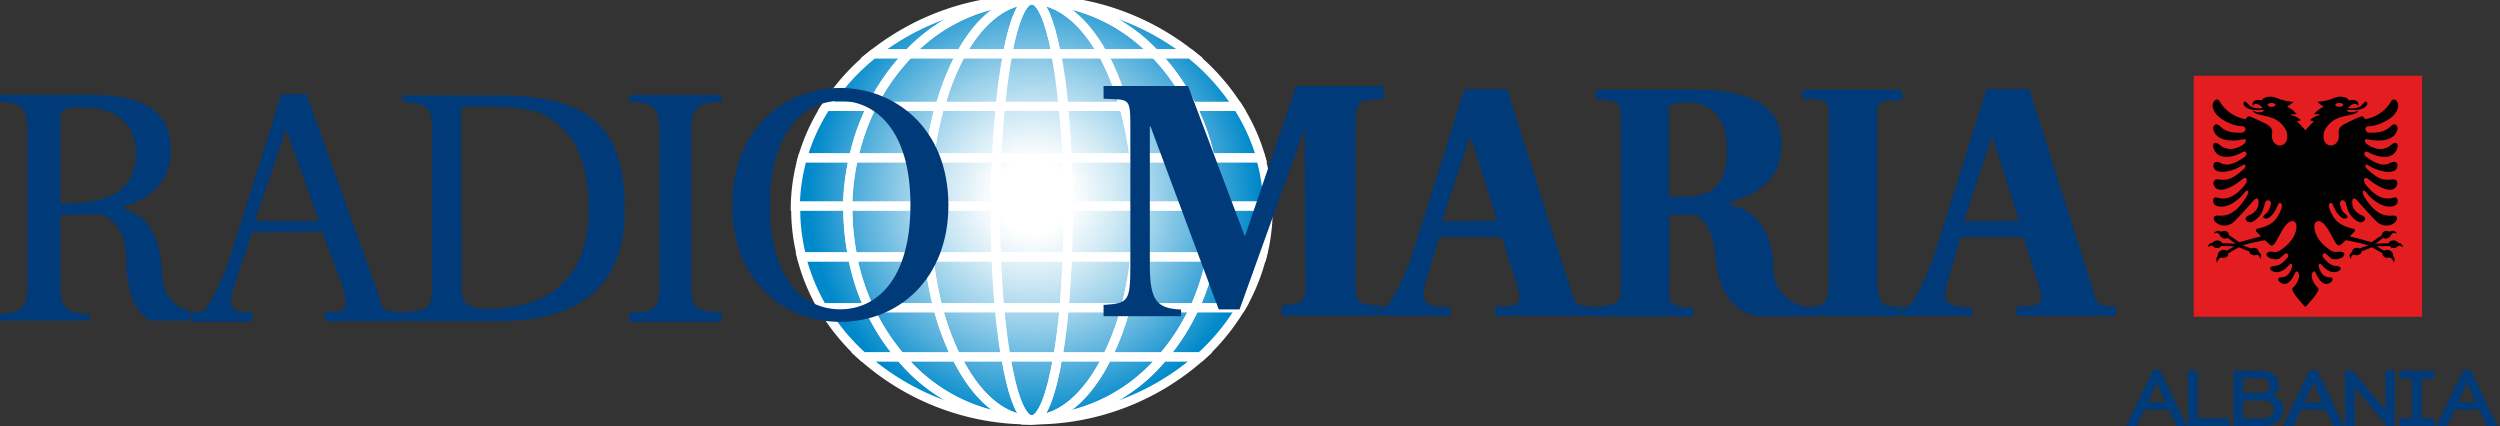 <svg data-name="Layer 1" version="1.1" viewBox="0 0 800 136.46" xmlns="http://www.w3.org/2000/svg">
 <rect x="0" y="0" width="800" height="136.46" fill="#333333" stroke="none"/>
 <defs>
  <style>.cls-1,.cls-5{fill:none;}.cls-2{clip-path:url(#e);}.cls-3{fill:url(#d);}.cls-4{clip-path:url(#f);}.cls-5{stroke:#fff;stroke-width:0.87px;}.cls-6{fill:#003a79;}.cls-7{fill:#0081c8;}</style>
  <clipPath id="e" transform="translate(.01 -.66)">
   <path class="cls-1" d="m76.28 21.33c0 11.13 10.15 20.15 22.68 20.15s22.68-9 22.68-20.15-10.16-20.16-22.64-20.16-22.68 9-22.68 20.16" fill="none"/>
  </clipPath>
  <radialGradient id="d" cx="189.13" cy="834.83" r=".95" gradientTransform="matrix(22.7,0,0,-22.7,-4194.1,18970)" gradientUnits="userSpaceOnUse">
   <stop stop-color="#fff" offset="0"/>
   <stop stop-color="#fff" offset=".16"/>
   <stop stop-color="#f2f9fc" offset=".23"/>
   <stop stop-color="#d1eaf5" offset=".37"/>
   <stop stop-color="#9bd1ea" offset=".56"/>
   <stop stop-color="#51aedb" offset=".78"/>
   <stop stop-color="#0089ca" offset="1"/>
  </radialGradient>
  <clipPath id="f" transform="translate(.01 -.66)">
   <rect class="cls-1" x="-.01" y=".46" width="203.02" height="41.58" fill="none"/>
  </clipPath>
 </defs>
 <g transform="translate(12.238 46.68)">
  <g class="cls-2" transform="matrix(3.335 0 0 3.335 -12.271 -48.214)" clip-path="url(#e)">
   <rect class="cls-3" x="76.29" y=".51" width="45.36" height="40.31" fill="url(#d)"/>
  </g>
  <g class="cls-4" transform="matrix(3.335 0 0 3.335 -12.271 -48.214)" clip-path="url(#f)">
   <g fill="none" stroke="#fff" stroke-width=".87px">
    <path class="cls-5" transform="translate(.01 -.66)" d="m81.35 21.25v-0.36h-5v0.36a18.08 18.08 0 0 0 0.58 4.52h4.9a23.13 23.13 0 0 1-0.48-4.52z"/>
    <path class="cls-5" transform="translate(.01 -.66)" d="m81.9 16.27h-4.9a18 18 0 0 0-0.69 4.62h5a22.3 22.3 0 0 1 0.59-4.62z"/>
    <path class="cls-5" transform="translate(.01 -.66)" d="m81.81 25.77h-4.91a18.83 18.83 0 0 0 2 4.88h4.45a21.38 21.38 0 0 1-1.54-4.88z"/>
    <path class="cls-5" transform="translate(.01 -.66)" d="m83.39 30.65h-4.45a20.45 20.45 0 0 0 3.87 4.71h3.59a20.3 20.3 0 0 1-3.01-4.71z"/>
    <path class="cls-5" transform="translate(.01 -.66)" d="m99 1.1a24.25 24.25 0 0 0-15.18 5.18h3.37a16.44 16.44 0 0 1 11.81-5.18z"/>
    <path class="cls-5" transform="translate(.01 -.66)" d="m114.19 6.28a24.22 24.22 0 0 0-15.19-5.18 16.44 16.44 0 0 1 11.82 5.19z"/>
    <path class="cls-5" transform="translate(.01 -.66)" d="m86.41 35.36h-3.59a24.08 24.08 0 0 0 16.18 6.05 16.6 16.6 0 0 1-12.59-6.05z"/>
    <path class="cls-5" transform="translate(.01 -.66)" d="m83.64 11.33h-4.38a18.5 18.5 0 0 0-2.26 4.94h4.9a21.17 21.17 0 0 1 1.74-4.94z"/>
    <path class="cls-5" transform="translate(.01 -.66)" d="m87.19 6.28h-3.37a20.8 20.8 0 0 0-4.56 5.05h4.38a20 20 0 0 1 3.55-5.05z"/>
    <path class="cls-5" transform="translate(.01 -.66)" d="m114.37 11.33h4.38a20.77 20.77 0 0 0-4.56-5.05h-3.36a20 20 0 0 1 3.54 5.05z"/>
    <path class="cls-5" transform="translate(.01 -.66)" d="m114.62 30.65h4.45a18.6 18.6 0 0 0 2-4.88h-4.9a21.64 21.64 0 0 1-1.55 4.88z"/>
    <path class="cls-5" transform="translate(.01 -.66)" d="m99 41.41a24.09 24.09 0 0 0 16.19-6.05h-3.59a16.59 16.59 0 0 1-12.6 6.05z"/>
    <path class="cls-5" transform="translate(.01 -.66)" d="m116.65 21.25a22.56 22.56 0 0 1-0.45 4.52h4.9a17.89 17.89 0 0 0 0.58-4.52v-0.36h-5c-0.03 0.11-0.03 0.24-0.03 0.36z"/>
    <path class="cls-5" transform="translate(.01 -.66)" d="m116.65 20.89h5a18.13 18.13 0 0 0-0.69-4.63h-4.87a23 23 0 0 1 0.56 4.63z"/>
    <path class="cls-5" transform="translate(.01 -.66)" d="m111.6 35.36h3.59a20.45 20.45 0 0 0 3.87-4.71h-4.45a20.06 20.06 0 0 1-3.01 4.71z"/>
    <path class="cls-5" transform="translate(.01 -.66)" d="m114.37 11.33a21.79 21.79 0 0 1 1.74 4.94h4.89a18.61 18.61 0 0 0-2.24-4.94z"/>
    <path class="cls-5" transform="translate(.01 -.66)" d="m83.39 30.65a20.3 20.3 0 0 0 3 4.71h5.36a25.42 25.42 0 0 1-1.75-4.71z"/>
    <path class="cls-5" transform="translate(.01 -.66)" d="m110.82 6.28h-5a23.79 23.79 0 0 1 2 5.05h6.54a20 20 0 0 0-3.54-5.05z"/>
    <path class="cls-5" transform="translate(.01 -.66)" d="m109.14 20.89h7.51a23 23 0 0 0-0.54-4.63h-7.28a37.45 37.45 0 0 1 0.31 4.63z"/>
    <path class="cls-5" transform="translate(.01 -.66)" d="m108.83 16.27h7.29a21.75 21.75 0 0 0-1.74-4.94h-6.54a33.16 33.16 0 0 1 0.99 4.94z"/>
    <path class="cls-5" transform="translate(.01 -.66)" d="m92.22 6.28h-5a20 20 0 0 0-3.55 5.05h6.54a23.7 23.7 0 0 1 2.01-5.05z"/>
    <path class="cls-5" transform="translate(.01 -.66)" d="m108 30.65h6.64a21.64 21.64 0 0 0 1.58-4.88h-7.32a34.3 34.3 0 0 1-0.9 4.88z"/>
    <path class="cls-5" transform="translate(.01 -.66)" d="m106.24 35.36h5.36a20.07 20.07 0 0 0 3-4.71h-6.6a24.9 24.9 0 0 1-1.76 4.71z"/>
    <path class="cls-5" transform="translate(.01 -.66)" d="m109.14 21.25a40.45 40.45 0 0 1-0.26 4.52h7.32a22.68 22.68 0 0 0 0.45-4.52v-0.36h-7.51z"/>
    <path class="cls-5" transform="translate(.01 -.66)" d="m89.18 16.27h-7.28a22.24 22.24 0 0 0-0.54 4.62h7.51a38.63 38.63 0 0 1 0.31-4.62z"/>
    <path class="cls-5" transform="translate(.01 -.66)" d="m92.22 6.28c1.78-3.22 4.18-5.18 6.78-5.18a16.44 16.44 0 0 0-11.81 5.18z"/>
    <path class="cls-5" transform="translate(.01 -.66)" d="m111.6 35.36h-5.36c-1.84 3.73-4.4 6.05-7.24 6.05a16.59 16.59 0 0 0 12.6-6.05z"/>
    <path class="cls-5" transform="translate(.01 -.66)" d="m90.18 11.33h-6.54a21.36 21.36 0 0 0-1.74 4.94h7.28a33.15 33.15 0 0 1 1-4.94z"/>
    <path class="cls-5" transform="translate(.01 -.66)" d="m105.79 6.28h5a16.44 16.44 0 0 0-11.79-5.18c2.62 0 5 1.96 6.79 5.18z"/>
    <path class="cls-5" transform="translate(.01 -.66)" d="m89.12 25.77h-7.31a21.5 21.5 0 0 0 1.59 4.88h6.6a34.89 34.89 0 0 1-0.88-4.88z"/>
    <path class="cls-5" transform="translate(.01 -.66)" d="m91.77 35.36h-5.36a16.6 16.6 0 0 0 12.59 6.05c-2.83 0-5.39-2.32-7.23-6.05z"/>
    <path class="cls-5" transform="translate(.01 -.66)" d="m88.87 21.25v-0.36h-7.51v0.36a23.2 23.2 0 0 0 0.46 4.52h7.32a38.91 38.91 0 0 1-0.27-4.52z"/>
    <path class="cls-5" transform="translate(.01 -.66)" d="m96 11.33c0.19-1.9 0.43-3.6 0.7-5.05h-4.48a23.69 23.69 0 0 0-2 5.05z"/>
    <path class="cls-5" transform="translate(.01 -.66)" d="m107.83 11.33a23.88 23.88 0 0 0-2-5.05h-4.45c0.28 1.45 0.52 3.15 0.7 5.05z"/>
    <path class="cls-5" transform="translate(.01 -.66)" d="m95.62 16.27h-6.44a38.3 38.3 0 0 0-0.31 4.62h6.64c0.01-1.59 0.05-3.14 0.11-4.62z"/>
    <path class="cls-5" transform="translate(.01 -.66)" d="m89.12 25.77a34.89 34.89 0 0 0 0.88 4.88h5.88c-0.14-1.52-0.24-3.16-0.31-4.88z"/>
    <path class="cls-5" transform="translate(.01 -.66)" d="m102.1 30.65h5.9a34.3 34.3 0 0 0 0.91-4.88h-6.48c-0.09 1.73-0.2 3.36-0.33 4.88z"/>
    <path class="cls-5" transform="translate(.01 -.66)" d="m102.39 16.27h6.44a33.4 33.4 0 0 0-1-4.94h-5.83c0.19 1.53 0.32 3.19 0.39 4.94z"/>
    <path class="cls-5" transform="translate(.01 -.66)" d="m96 11.33h-5.82a33.15 33.15 0 0 0-1 4.94h6.44c0.08-1.75 0.2-3.41 0.38-4.94z"/>
    <path class="cls-5" transform="translate(.01 -.66)" d="m102.49 21.25c0 1.56 0 3.07-0.09 4.52h6.48a40.26 40.26 0 0 0 0.26-4.52v-0.36h-6.65z"/>
    <path class="cls-5" transform="translate(.01 -.66)" d="m102.49 20.89h6.65a37.61 37.61 0 0 0-0.31-4.63h-6.44c0.06 1.49 0.1 3.04 0.1 4.63z"/>
    <path class="cls-5" transform="translate(.01 -.66)" d="m92.22 6.28h4.45c0.62-3.22 1.44-5.18 2.33-5.18-2.6 0-5 1.96-6.78 5.18z"/>
    <path class="cls-5" transform="translate(.01 -.66)" d="m101.34 6.28h4.45c-1.79-3.22-4.17-5.18-6.79-5.18 0.9 0 1.73 1.96 2.34 5.18z"/>
    <path class="cls-5" transform="translate(.01 -.66)" d="m106.24 35.36h-4.74c-0.63 3.73-1.52 6.05-2.49 6.05 2.83 0 5.39-2.32 7.23-6.05z"/>
    <path class="cls-5" transform="translate(.01 -.66)" d="m96.51 35.36h-4.74c1.84 3.73 4.4 6.05 7.24 6.05-1.01 0-1.86-2.32-2.5-6.05z"/>
    <path class="cls-5" transform="translate(.01 -.66)" d="m90 30.65a25.42 25.42 0 0 0 1.73 4.71h4.75c-0.23-1.39-0.44-3-0.6-4.71z"/>
    <path class="cls-5" transform="translate(.01 -.66)" d="m102.1 30.65c-0.16 1.73-0.36 3.32-0.6 4.71h4.75a25 25 0 0 0 1.75-4.71z"/>
    <path class="cls-5" transform="translate(.01 -.66)" d="m95.51 21.25v-0.36h-6.64v0.36a39.1 39.1 0 0 0 0.26 4.52h6.47c-0.05-1.45-0.09-2.96-0.09-4.52z"/>
    <path class="cls-5" transform="translate(.01 -.66)" d="m102.39 16.27c-0.07-1.75-0.2-3.41-0.35-4.94h-6.04c-0.15 1.53-0.27 3.18-0.34 4.94z"/>
    <path class="cls-5" transform="translate(.01 -.66)" d="m95.51 20.89h7c0-1.6 0-3.15-0.11-4.63h-6.78c-0.07 1.49-0.1 3.04-0.11 4.63z"/>
    <path class="cls-5" transform="translate(.01 -.66)" d="m95.51 21.25c0 1.56 0 3.07 0.09 4.52h6.8c0.06-1.45 0.09-3 0.09-4.52v-0.36h-7z"/>
    <path class="cls-5" transform="translate(.01 -.66)" d="m101.5 35.36h-5c0.63 3.73 1.52 6.05 2.49 6.05s1.87-2.32 2.51-6.05z"/>
    <path class="cls-5" transform="translate(.01 -.66)" d="m96.67 6.28h4.67c-0.61-3.22-1.44-5.18-2.34-5.18s-1.71 1.96-2.33 5.18z"/>
    <path class="cls-5" transform="translate(.01 -.66)" d="m95.61 25.77c0.07 1.72 0.17 3.36 0.31 4.88h6.18c0.14-1.52 0.24-3.16 0.31-4.88z"/>
    <path class="cls-5" transform="translate(.01 -.66)" d="m102 11.33c-0.18-1.9-0.42-3.6-0.7-5.05h-4.63c-0.27 1.45-0.51 3.15-0.7 5.05z"/>
    <path class="cls-5" transform="translate(.01 -.66)" d="m95.92 30.65c0.16 1.73 0.36 3.32 0.6 4.71h5c0.23-1.39 0.44-3 0.6-4.71z"/>
   </g>
   <g fill="#003a79">
    <path class="cls-6" transform="translate(.01 -.66)" d="m5.79 20.65c2.6 0 7.26-0.1 7.26-4.78 0-4.35-4.06-4.45-5.34-4.45-1.64 0-1.92 0.23-1.92 1.18zm6.05 0.54c3.9 0.83 3.69 6.2 3.69 6.2 0.16 3.24 2.73 3.56 2.73 3.56v0.93h-3.58c-1.34-0.22-2.57-2.36-2.57-6s-2.51-4.19-2.51-4.19l-3.81 0.05v6.56c0 2.19 0.31 2.82 2.79 2.95v0.62h-8.58v-0.62c2.51-0.16 2.64-0.85 2.64-3.31v-14.16c0-2.42-0.47-2.71-2.64-2.94v-0.62h8.55c2.76 0 8 0.3 7.83 5.33 0.05 3.4-2.64 4.91-4.49 5.38z"/>
    <path class="cls-6" transform="translate(.01 -.66)" d="m160.14 20c3 0 5.56 0.13 5.56-4.55 0-4.36-3-4.65-4.44-4.45-1.61 0.22-1.12 0.48-1.12 1.43zm5.82 0.77c4.44 0.83 4.2 6.2 4.2 6.2a3.63 3.63 0 0 0 3.1 3.56v0.94h-4.08c-2.09 0.11-4.28-1.81-4.55-5.54s-2-4.22-2-4.22l-2.46 0.05v6.25c0 2.2-0.27 2.58 2.3 2.64v0.83h-9.47v-0.92c2.86-0.16 2.52-0.57 2.52-3v-14.22c0-2.42 0.08-2.51-2.4-2.73v-0.88h9.14c3.14 0 8.85 0.29 8.67 5.33 0.06 3.4-2.76 4.9-4.87 5.37z"/>
    <path class="cls-6" transform="translate(.01 -.66)" d="m30.61 22.35-3.15-8.83-3 8.78zm8 9.59h-7.45v-0.93c1.09 0 2 0.28 2-0.92a8.06 8.06 0 0 0-0.5-2.09l-1.77-4.65-6.69 0.06-1.78 5.28a4 4 0 0 0-0.24 1.31c0 1.36 1.45 1.06 2.07 1.06l-0.07 0.93h-5.81v-0.93c0.47 0 0.92 0.21 1.45-0.41a23.1 23.1 0 0 0 2.18-4.65l5-15.84h2.41l6.59 18.34c0.94 2.37 0.22 2.46 2.74 2.57z"/>
    <path class="cls-6" transform="translate(.01 -.66)" d="m143.66 22.29-2.57-8.12-2.73 8.18zm7.39 7.59c0.29 0.54 0.72 0.65 1.9 0.65v0.92h-9.5v-0.93c1.08 0 2.36 0.13 2.36-0.88a8.34 8.34 0 0 0-0.54-2.09l-1.18-3.68h-6l-1.34 4.5a2.82 2.82 0 0 0-0.13 1.07c0 1.31 1.93 1.14 2.54 1.14v0.87h-6.78v-0.93c0.47 0 0.52 0.21 1-0.4a23.39 23.39 0 0 0 2.14-4.61l5-15.84h4.09l5.47 17.25z"/>
    <path class="cls-6" transform="translate(.01 -.66)" d="m193.72 22.29-2.57-8.12-2.72 8.18zm7.39 7.59c0.29 0.54 0.72 0.65 1.9 0.65v0.92h-9.51v-0.93c1.08 0 2.36 0.13 2.36-0.88a8.45 8.45 0 0 0-0.54-2.09l-1.18-3.68h-6l-1.34 4.5a2.81 2.81 0 0 0-0.13 1.07c0 1.31 1.92 1.14 2.54 1.14v0.87h-6.78v-0.93c0.47 0 0.52 0.21 1.05-0.4a23.58 23.58 0 0 0 2.14-4.61l5-15.84h4.09l5.48 17.25z"/>
    <path class="cls-6" transform="translate(.01 -.66)" d="m44.3 11.38-0.06 1.37 0.06 16.35c0 1.12 0.79 1.64 2.32 1.64 2 0 9.86 0 9.86-9.52 0-2.75-0.47-5.77-2.4-7.69-1.53-1.41-2.35-2.19-8-2.19zm-5.56 19.69c2.42-0.13 2.73-0.41 2.73-2.7v-14.53c0-2.42-0.35-2.75-2.8-2.95v-0.62h8.59c9.45-0.11 12.66 3.07 12.7 10.9 0 5.23-2.07 10.77-12.25 10.77h-9z"/>
    <path class="cls-6" transform="translate(.01 -.66)" d="m60.38 31.13c2.54-0.06 2.9-0.38 2.9-2.71v-14.56c0-2.43-0.42-2.82-2.9-3v-0.62h8.87v0.62c-2.18 0.1-2.93 0.33-2.93 3v14.56c0 2.56 0.72 2.59 2.93 2.66v0.92h-8.87z"/>
    <path class="cls-6" transform="translate(.01 -.66)" d="m173.24 30.58c2 0 2.22-0.38 2.22-2.7v-14.57c0-2.43 0.35-2.7-2.49-2.7v-0.87h9.52l0.05 1c-2.62 0-2.42 0-2.42 2.6v14.54c0 2.56 0.62 2.66 2.18 2.66v0.92h-9"/>
    <path class="cls-6" transform="translate(.01 -.66)" d="m87.36 20.8c0-7.4-3.51-10-6.74-10s-6.74 2.63-6.74 10c0 7.15 3.23 10 6.74 10s6.74-2.89 6.74-10m-17.09 0c0-7.47 5.16-11.24 10.35-11.24s10.38 3.8 10.38 11.27c0 6.92-4.66 11.17-10.39 11.17s-10.35-4.25-10.35-11.17"/>
    <path class="cls-6" transform="translate(.01 -.66)" d="m132.81 10.62c-2 0.16-2.75-0.22-2.75 2.41v14.79c0 2.56 0.24 2.47 2.27 2.6v1h-9.33v-1c2.47-0.13 2.25-0.5 2.25-3.24l-0.06-12.56v-1.2l-6.25 17.39h-2l-6.54-17.54h-0.07v13.29c0 3.43 0.67 4.16 3 4.26v0.64h-7.44v-1.08c2.4-0.17 2.57-0.3 2.57-3.9v-13.48c0-2.6-0.22-2.28-2.57-2.41v-1.22h8.11l5.45 14.44 4.92-14.44h8.4z"/>
   </g>
  </g>
 </g>
 <g transform="translate(72.007 46.68)">
  <path d="m703.06-22.446h-73.07v77.123h73.07z" fill="#e41e20" stroke-width=".272"/>
  <g transform="matrix(2.314 0 0 2.314 799 187.92)">
   <g transform="matrix(.1 0 0 .1 -60 -30)"></g>
   <g transform="matrix(.1 0 0 .1 -60 -30)">
    <path d="m41.752-315.38c-4.1-3.556-9.072-10.756-9.002-17.697 0.367-5.176 3.917-8.182 6.21-1.865 3.242 6.974 10.196 18.504 19.778 11.74 4.186-3.073 4.121-7.597-1.619-7.078-7.089-0.485-11.443-4.386-14.615-14.428-0.577-5.523 1.721-5.385 4.926-1.831 4.121 4.728 12.322 11.873 21.369 8.044 5.028-2.107 6.447-6.455-1.149-7.525-7.191 0.105-13.061-4.557-18.904-11.669-3.205-3.934 1.521-7.906 4.359-4.557 2.53 2.174 6.075 6.179 9.112 6.731 3.512 0.69 7.866 0.347 12.689-2.207 5.2-4.353 3.512-7.492-2.8-8.215-4.893 0.243-7.559 2.103-13.871-2.107-11.345-7.668-20.364-17.914-21.774-30.24-0.926-8.106 3.433-10.56 7.056-9.628 9.857 2.535 16.304 20.954 23.123 31.072 2.233 2.916 4.284 2.964 5.735 2.064 2.735-2.345 4.92-4.274 7.655-6.895 0 0 20.062 3.604 30.987 7.165l-12.164 4.323c-4.606-2.543-10.165 0.199-10.165 4.612-4.359 3.014-4.008 6.547-2.127 9.958 0.574-2.375 1.063-5.459 4.506-5.869 4.914 2.033 10.639-0.868 10.639-4.706l14.35-5.64 14.497 8.207c0 5.548 5.257 7.306 10.726 5.808 2.578 1.601 4.235 4.378 5.107 7.348 1.615-4.283 1.277-7.306-1.25-9.407 1.451-5.537-6.309-10.861-12.314-7.315l-10.43-5.989 17.852-0.5c2.071 3.668 9.56 3.87 11.744 0 1.867-0.511 3.445-0.837 7.085 1.869-1.147-4.378-3.38-6.25-6.728-6.25-2.546-4.509-11.754-4.487-13.084 0.588l-18.592 0.517 11.031-7.855c4.118 2.431 9.896-0.271 11.053-4.688 1.642-1.951 3.666-2.868 7.651-1.544-2.054-3.638-4.947-4.723-10.174-2.255-4.769-3.612-11.052 0.77-10.099 4.407l-14.676 9.986c-10.654-3.178-29.949-8.129-29.949-8.129 2.298-2.417 4.628-4.662 6.921-7.112 0.829-1.435-0.437-3.106-2.196-3.454-17.215-3.553-27.072-10.494-33.044-28.132-2.498-7.387 2.903-9.595 4.758-5.076 2.568 6.284 5.4 13.153 13.131 18.471 2.665 1.865 10.601 0.342 5.907-4.11-4.861-4.005-6.954-5.727-9.35-15.465 0-4.933 5.028-7.145 7.833-2.417 3 9.699 3.307 13.876 8.74 20.126 4.117 4.728 9.485 7.906 12.15 7.835 4.796-0.067 9.624-5.247 3.21-9.01-9.419-3.763-12.861-8.905-14.248-13.809-1.516-8.558 0.14-12.701 5.303-8.491 7.322 8.32 21.299 23.818 28.621 31.034 8.205 6.284 17.62 6.488 25.114 0.105 4.289-4.938 2.768-10.251-3.949-9.114-15.155 1.28-26.63-6.246-39.222-26.582-2.465-4.59-3.14-11.183 2.298-6.279 6.275 8.491 15.424 15.707 23.932 18.814 8.54 3.068 15.591 1.373 18.327-1.313 3.295-3.295 2.428-11.597-3.275-9.595-4.693 1.655-11.308 2.069-18.192-0.59-6.889-2.692-14.043-8.491-21.639-18.328-2.6-5.556-1.754-10.251 3.512-7.387 12.457 10.565 28.523 19.123 36.724 13.981 6.042-3.763 6.145-13.429-1.516-12.806-15.429 2.103-21.267-1.313-36.087-14.394-3.372-2.521-3.14-8.91 2.228-4.833 12.457 8.044 29.467 11.183 36.152 6.974 6.01-3.763 5.131-15.26-4.996-11.188-8.103 4.938-17.048 4.8-34.97-8.006-4.521-3.763-1.149-8.667 2.563-6.56 14.415 8.215 35.412 11.735 40.878-4.971 2.126-6.384-1.721-10.113-7.359-5.694-12.387 11.459-26.43 5.832-34.291 0.067-2.251-1.327-6.382-8.044 0.875-6.798 18.769 4.281 37.333 0.552 40.71-12.739 1.958-4.314-1.893-11.945-8.745-5.556-9.01 8.905-18.564 9.214-30.579 9.148-6.112-1.28-6.177-8.011-1.047-9.01 9.485 0.205 18.834-3.939 26.328-8.149 7.326-4.21 13.401-10.113 15.327-18.295 1.181-7.316-5.875-15.084-10.126-7.316-6.28 11.355-20.188 22.058-35.649 23.989-0.805-1.346-2.833-4.8-5.331-3.829-4.54 1.76-9.95 4.116-15.519 6.761-12.005 5.701-17.009 8.449-15.567 18.299 1.505 10.278-6.419 16.773-12.964 14.979-5.707-1.536-8.857-6.693-7.833-15.636 0.819-7.126 7.973-15.745 16.034-20.264 5.219-2.921 13.099-4.519 22.583-6.626 5.773-1.137 8.712-3.382 9.047-5.732 0 0-3.945 2.887-10.261 2.455-2.986-0.214-4.986-1.527-5.74-2.868 2.196-0.447 6.177 0.071 9.754 0.071 4.758-0.038 15.806-1.104 18.736-7.801 0.912-4.419-1.991-5.214-4.693-2.383-2.903 3.059-4.098 5.808-9.922 6.836-3.545 0.623-7.089 1.346-11.647 0.243 2.568-3.049 6.647-6.17 10.126-5.594 1.144 0.19 2.665 1.246 3.884 3.144 0.744-4.833-0.577-10.289-13.503-8.011 0.205-3.658-7.494-5.247-12.117-5.176-2.633 0.067-8.001 1.622-11.88 3.482-6.145 1.903-12.22 3.282-19.378 3.801 4.154 3.553 4.931 3.763 9.08 6.764-6.275 2.345-11.136 7.178-13.331 10.356 0 0 7.326-0.205 9.182 0.623-7.666 2.24-11.108 3.587-15.159 7.73 1.419 0.243 3.545 0.656 4.456 1.004 0.949 0.343 0.702 0.966-0.065 1.551-1.651 1.261-8.475 9.186-10.466 11.084-1.991-1.898-8.814-9.823-10.466-11.084-0.768-0.585-1.014-1.208-0.065-1.551 0.912-0.347 3.037-0.761 4.456-1.004-4.051-4.143-7.494-5.489-15.159-7.73 1.856-0.828 9.182-0.623 9.182-0.623-2.196-3.178-7.056-8.011-13.331-10.356 4.149-3.002 4.926-3.211 9.08-6.764-7.159-0.518-13.234-1.898-19.378-3.801-3.879-1.86-9.247-3.415-11.88-3.482-4.624-0.071-12.322 1.517-12.117 5.176-12.927-2.279-14.248 3.178-13.503 8.011 1.219-1.898 2.74-2.954 3.884-3.144 3.479-0.576 7.559 2.545 10.126 5.594-4.559 1.104-8.103 0.381-11.647-0.243-5.824-1.028-7.019-3.777-9.922-6.836-2.703-2.83-5.605-2.036-4.693 2.383 2.93 6.698 13.978 7.763 18.736 7.801 3.577 0 7.559-0.519 9.754-0.071-0.754 1.341-2.754 2.654-5.74 2.868-6.317 0.433-10.261-2.455-10.261-2.455 0.335 2.35 3.275 4.595 9.047 5.732 9.485 2.107 17.364 3.706 22.583 6.626 8.061 4.519 15.215 13.139 16.034 20.264 1.023 8.943-2.126 14.099-7.833 15.636-6.545 1.793-14.469-4.702-12.964-14.979 1.442-9.85-3.561-12.598-15.567-18.299-5.57-2.645-10.979-5.001-15.519-6.761-2.498-0.97-4.526 2.483-5.331 3.829-15.462-1.931-29.37-12.634-35.649-23.989-4.252-7.768-11.308 0-10.126 7.316 1.926 8.182 8.001 14.085 15.327 18.295 7.494 4.21 16.843 8.353 26.328 8.149 5.131 0.999 5.066 7.73-1.047 9.01-12.015 0.067-21.569-0.243-30.579-9.148-6.852-6.388-10.703 1.242-8.745 5.556 3.377 13.291 21.941 17.02 40.71 12.739 7.256-1.246 3.126 5.47 0.875 6.798-7.861 5.765-21.904 11.393-34.291-0.067-5.638-4.419-9.485-0.69-7.359 5.694 5.465 16.706 26.463 13.186 40.878 4.971 3.712-2.107 7.084 2.797 2.563 6.56-17.922 12.806-26.867 12.944-34.97 8.006-10.126-4.072-11.006 7.426-4.996 11.188 6.684 4.21 23.695 1.07 36.152-6.974 5.368-4.077 5.601 2.312 2.228 4.833-14.82 13.081-20.657 16.497-36.087 14.394-7.661-0.623-7.559 9.043-1.516 12.806 8.201 5.142 24.267-3.416 36.724-13.981 5.266-2.864 6.112 1.831 3.512 7.387-7.596 9.837-14.75 15.636-21.639 18.328-6.884 2.659-13.499 2.245-18.192 0.59-5.703-2.003-6.57 6.3-3.275 9.595 2.736 2.686 9.787 4.381 18.327 1.313 8.508-3.106 17.657-10.322 23.932-18.814 5.438-4.904 4.763 1.689 2.298 6.279-12.592 20.336-24.067 27.861-39.222 26.582-6.717-1.137-8.238 4.177-3.949 9.114 7.494 6.384 16.908 6.179 25.114-0.105 7.322-7.216 21.299-22.714 28.621-31.034 5.163-4.21 6.819-0.067 5.303 8.491-1.386 4.904-4.828 10.047-14.248 13.809-6.415 3.763-1.586 8.943 3.21 9.01 2.665 0.071 8.033-3.106 12.15-7.835 5.433-6.251 5.74-10.427 8.74-20.126 2.805-4.728 7.833-2.516 7.833 2.417-2.396 9.737-4.489 11.459-9.35 15.465-4.693 4.452 3.242 5.975 5.907 4.11 7.731-5.318 10.564-12.187 13.131-18.471 1.856-4.519 7.256-2.312 4.758 5.076-5.973 17.639-15.829 24.579-33.044 28.132-1.758 0.347-3.024 2.018-2.196 3.454 2.293 2.45 4.624 4.695 6.921 7.112 0 0-19.295 4.95-29.949 8.129l-14.676-9.986c0.953-3.638-5.33-8.019-10.099-4.407-5.227-2.469-8.12-1.383-10.174 2.255 3.985-1.324 6.009-0.407 7.651 1.544 1.157 4.417 6.935 7.12 11.053 4.688l11.031 7.855-18.592-0.517c-1.33-5.075-10.539-5.097-13.084-0.588-3.348 0-5.581 1.872-6.728 6.25 3.64-2.706 5.219-2.381 7.085-1.869 2.185 3.87 9.674 3.668 11.744 0l17.852 0.5-10.43 5.989c-6.006-3.546-13.765 1.779-12.314 7.315-2.527 2.101-2.865 5.125-1.25 9.407 0.872-2.97 2.53-5.747 5.107-7.348 5.469 1.499 10.726-0.259 10.726-5.808l14.497-8.207 14.35 5.64c0 3.838 5.726 6.739 10.639 4.706 3.443 0.41 3.932 3.494 4.506 5.869 1.881-3.411 2.232-6.944-2.127-9.958 0-4.412-5.559-7.155-10.165-4.612l-12.164-4.323c10.925-3.561 30.987-7.165 30.987-7.165 2.735 2.621 4.92 4.549 7.655 6.895 1.451 0.899 3.503 0.851 5.735-2.064 6.819-10.118 13.266-28.537 23.123-31.072 3.624-0.932 7.982 1.522 7.056 9.628-1.409 12.325-10.429 22.572-21.774 30.24-6.312 4.21-8.977 2.35-13.871 2.107-6.312 0.723-8.001 3.863-2.8 8.215 4.824 2.554 9.178 2.897 12.689 2.207 3.038-0.552 6.582-4.557 9.112-6.731 2.837-3.349 7.563 0.623 4.359 4.557-5.842 7.112-11.713 11.773-18.904 11.669-7.596 1.07-6.177 5.418-1.149 7.525 9.047 3.829 17.248-3.316 21.369-8.044 3.205-3.553 5.503-3.691 4.926 1.831-3.172 10.042-7.526 13.942-14.615 14.428-5.74-0.519-5.805 4.005-1.619 7.078 9.582 6.764 16.536-4.766 19.778-11.74 2.293-6.317 5.842-3.311 6.21 1.865 0.07 6.94-4.902 14.141-9.002 17.697-4.1 3.556 17.677 26.164 17.677 26.164s21.777-22.609 17.677-26.164zm29.184-256.03c-3.39 0-5.484 1.188-5.484 2.629 0 1.462 2.094 2.655 5.484 2.655 3.369 0 5.509-1.3 5.509-2.766 0-1.44-2.14-2.518-5.509-2.518zm-93.721 0c3.39 0 5.484 1.188 5.484 2.629 0 1.462-2.094 2.655-5.484 2.655-3.369 0-5.509-1.3-5.509-2.766 0-1.44 2.14-2.518 5.509-2.518z" fill-rule="evenodd"/>
   </g>
  </g>
  <g transform="matrix(.299 0 0 .246 238.9 15.694)" fill="#003a79" stroke-width="1.474" style="font-feature-settings:normal;font-variant-caps:normal;font-variant-ligatures:normal;font-variant-numeric:normal" aria-label="ALBANIA">
   <path d="m1268.4 244.27 8.857 25.438h-17.92zm21.524 56.436h11.122l-28.939-73.017h-7.621l-28.939 73.017h11.226c2.266-5.973 5.87-14.624 8.651-21.215h25.85z"/>
   <path d="m1312.2 228.72h-10.402v71.987h44.284v-10.402h-33.882z"/>
   <path d="m1360.9 238.6h19.67c11.328 0 11.122 18.743-0.206 18.743h-19.464zm-10.299-9.887v71.987h32.544c13.8 0 20.906-10.917 20.906-21.73 0-6.797-2.987-14.418-11.226-17.92 7.209-5.149 8.136-13.388 5.252-20.494-2.678-6.694-8.445-11.843-17.508-11.843zm10.299 38.929h22.245c7.003 0 10.505 5.767 10.505 11.431s-3.502 11.534-10.505 11.534h-22.245z"/>
   <path d="m1436.1 244.27 8.857 25.438h-17.92zm21.524 56.436h11.122l-28.939-73.017h-7.621l-28.939 73.017h11.226c2.266-5.973 5.87-14.624 8.651-21.215h25.85z"/>
   <path d="m1480.3 300.7v-50.36l34.809 50.36h8.239v-72.09h-10.299v50.772l-35.118-50.772-8.033-0.103v72.193z"/>
   <path d="m1565.4 228.72h-37.178v10.299h13.388v51.287h-13.388v10.402h37.178v-10.402h-13.388v-51.287h13.388z"/>
   <path d="m1600.5 244.27 8.857 25.438h-17.92zm21.524 56.436h11.122l-28.939-73.017h-7.621l-28.939 73.017h11.225c2.266-5.973 5.87-14.624 8.651-21.215h25.85z"/>
  </g>
 </g>
</svg>
